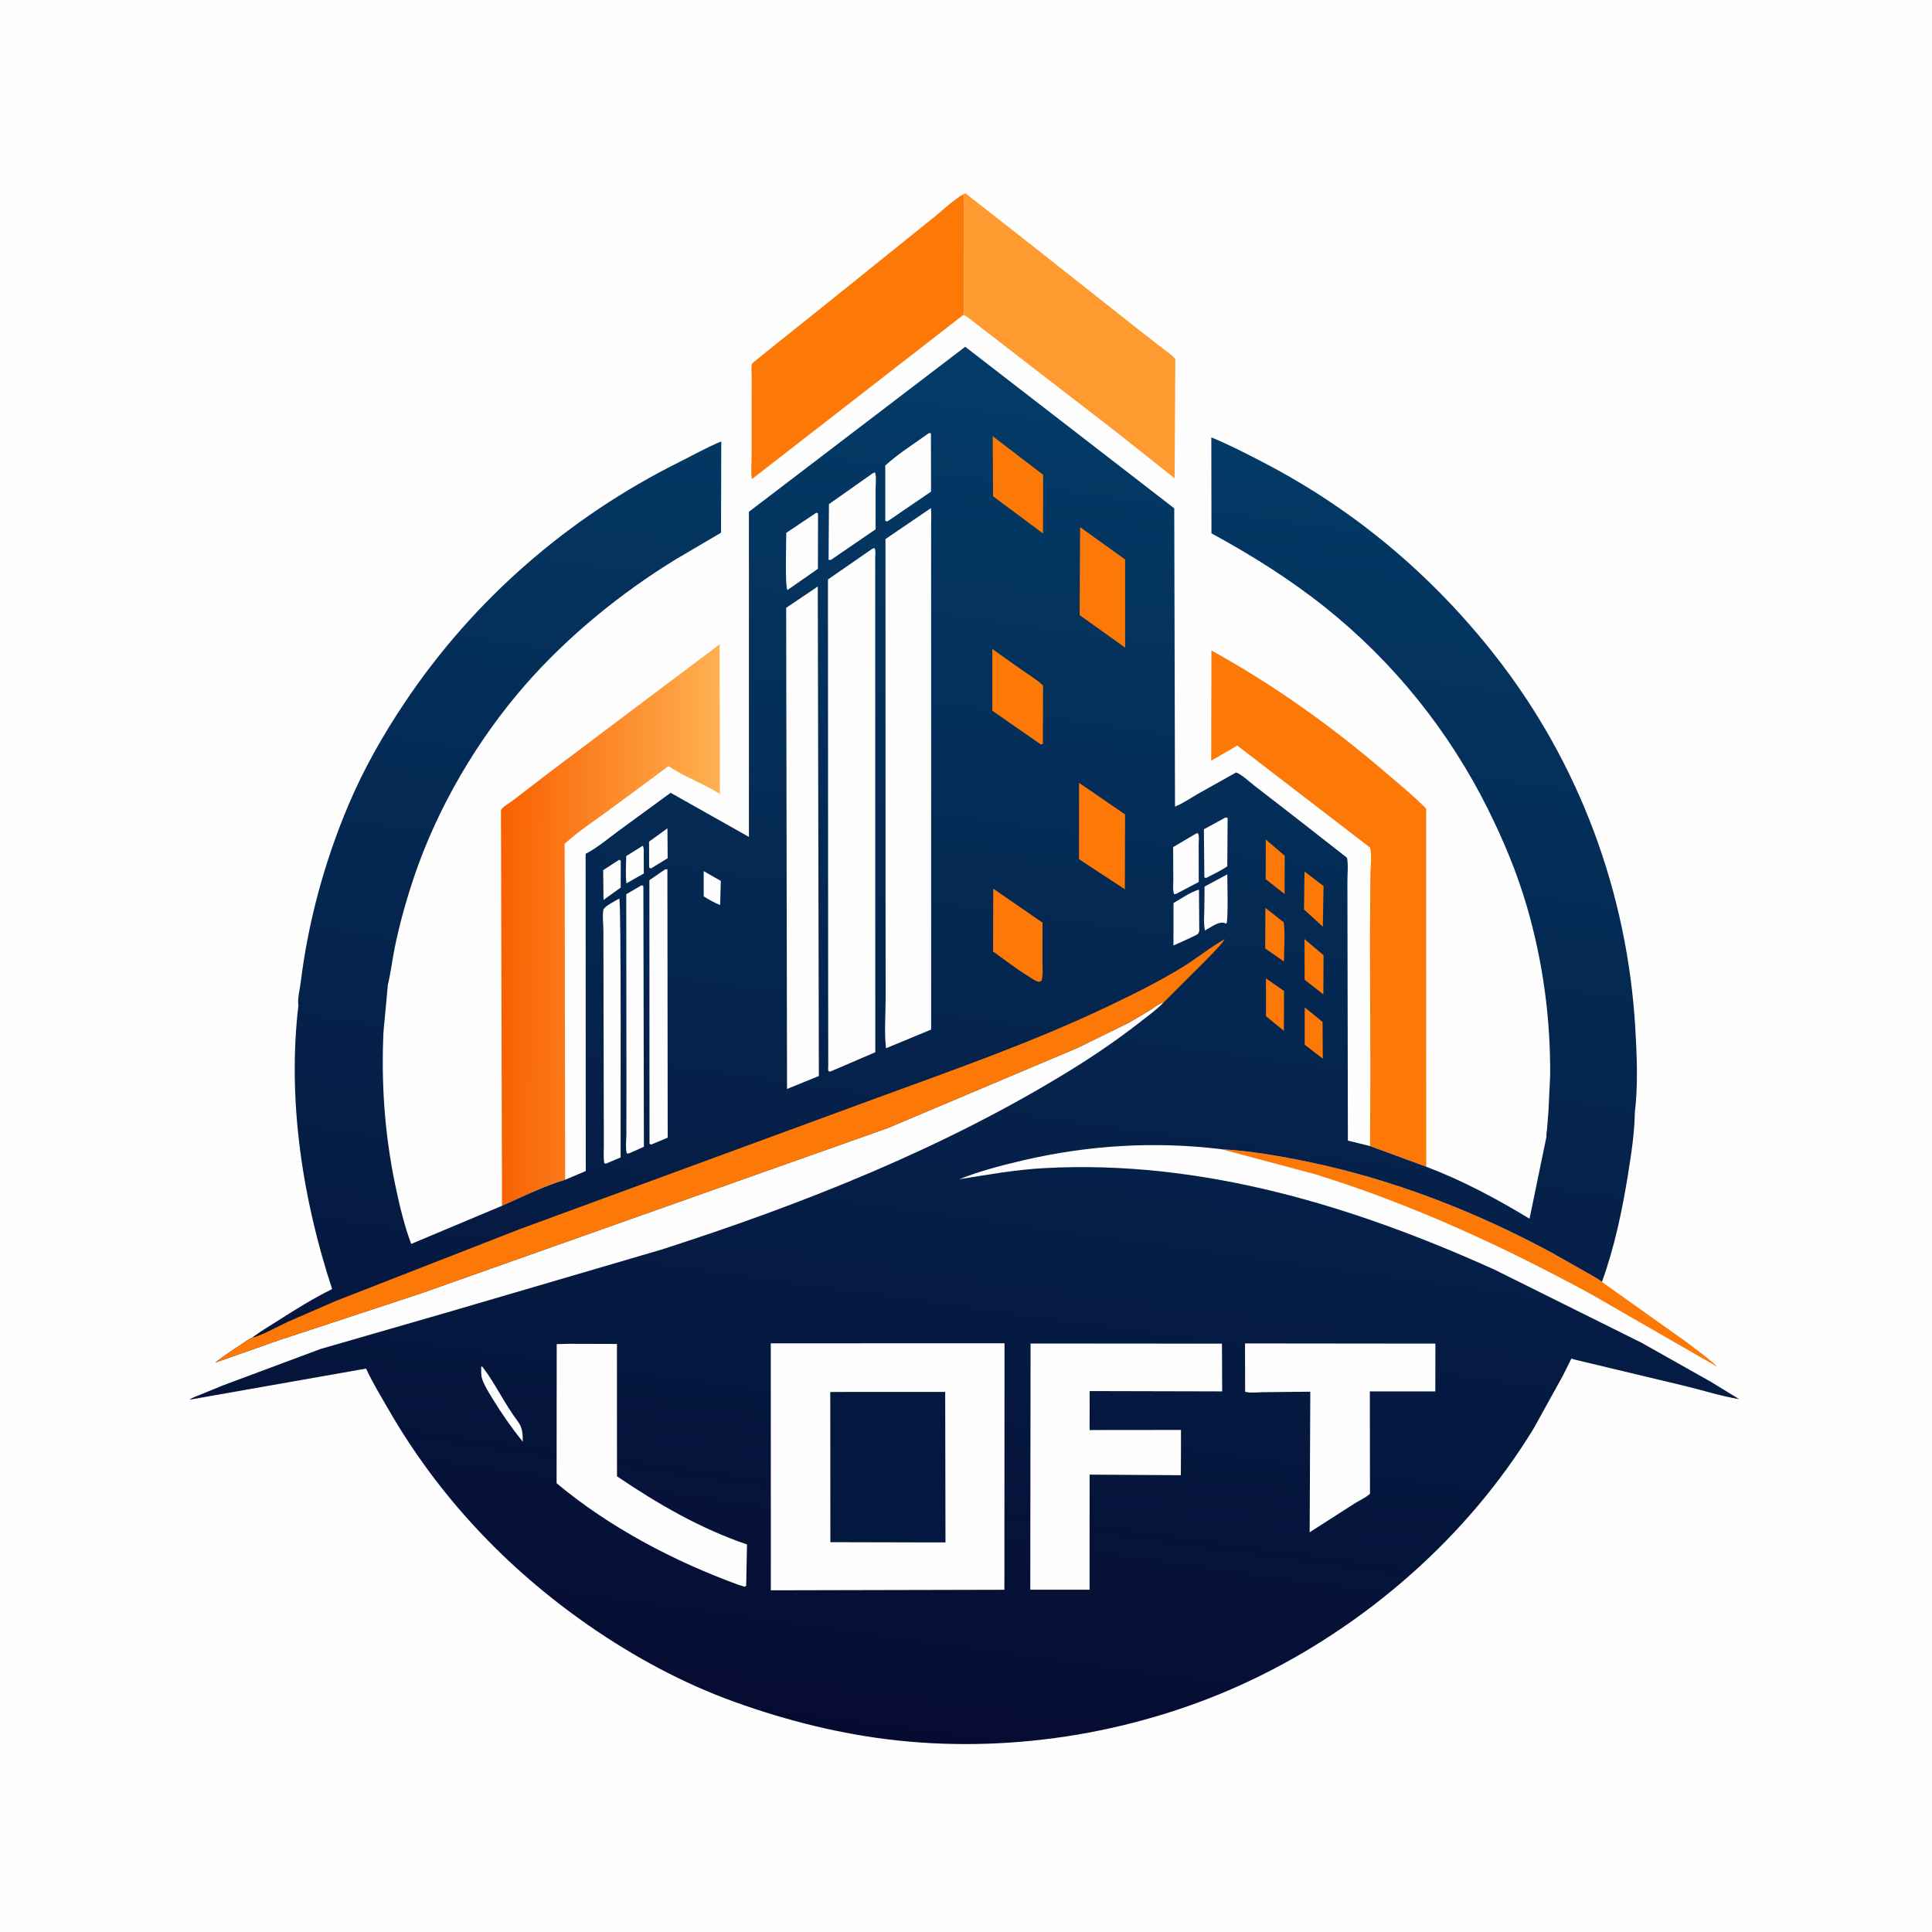 <svg version="1.1" xmlns="http://www.w3.org/2000/svg" style="display: block;" viewBox="0 0 2048 2048" width="1024" height="1024">
<defs>
	<linearGradient id="Gradient1" gradientUnits="userSpaceOnUse" x1="529.872" y1="979.411" x2="760.684" y2="981.557">
		<stop class="stop0" offset="0" stop-opacity="1" stop-color="rgb(249,96,0)"/>
		<stop class="stop1" offset="1" stop-opacity="1" stop-color="rgb(255,177,82)"/>
	</linearGradient>
	<linearGradient id="Gradient2" gradientUnits="userSpaceOnUse" x1="970.795" y1="1847.42" x2="1173.45" y2="388.905">
		<stop class="stop0" offset="0" stop-opacity="1" stop-color="rgb(6,11,49)"/>
		<stop class="stop1" offset="1" stop-opacity="1" stop-color="rgb(3,60,104)"/>
	</linearGradient>
</defs>
<path transform="translate(0,0)" fill="rgb(254,254,254)" d="M -0 -0 L 2048 0 L 2048 2048 L -0 2048 L -0 -0 z"/>
<path transform="translate(0,0)" fill="rgb(252,121,7)" d="M 1294.49 1218.15 C 1325.46 1220.02 1355.5 1225.17 1385.83 1231.42 C 1475.74 1249.96 1563.66 1284.03 1644.37 1327.61 L 1681.43 1348.58 C 1686.82 1351.77 1692.96 1354.8 1697.91 1358.58 L 1698.1 1358.91 L 1787 1422.11 C 1798.26 1430.74 1810.48 1439.22 1820.66 1449.07 L 1687.11 1372.21 C 1593.13 1321.01 1496.23 1276.34 1393.83 1244.67 L 1294.49 1218.15 z"/>
<path transform="translate(0,0)" fill="rgb(252,121,7)" d="M 1020.99 205.949 C 1022.67 209.703 1022.07 214.303 1022.07 218.349 L 1022.08 238.921 L 1021.99 332.35 L 1021.03 333.932 L 797.053 507.881 C 795.751 500.503 796.716 491.446 796.717 483.898 L 796.74 430.027 L 796.777 398.706 C 796.784 394.871 796.098 389.316 797.108 385.675 C 797.454 384.428 860.797 334.343 867.285 329.06 L 985.773 233.745 C 997.32 224.79 1008.58 213.452 1020.99 205.949 z"/>
<path transform="translate(0,0)" fill="rgb(254,154,47)" d="M 1020.99 205.949 L 1023.51 204.924 L 1104.15 268.179 L 1208.34 350.532 L 1232.17 369.04 C 1236.71 372.485 1242.48 376.198 1245.9 380.765 L 1245.15 507.069 L 1185.52 459.657 L 1059.62 362.442 L 1031.4 340.668 C 1028.54 338.506 1024.48 334.539 1021.03 333.932 L 1021.99 332.35 L 1022.08 238.921 L 1022.07 218.349 C 1022.07 214.303 1022.67 209.703 1020.99 205.949 z"/>
<path transform="translate(0,0)" fill="rgb(252,121,7)" d="M 1452.3 1214.85 L 1452.66 1138.64 L 1452.21 994.573 L 1452.65 927.161 C 1452.73 919.059 1454.51 905.836 1452.28 898.451 L 1311.57 790.331 L 1283.91 806.391 L 1284.16 689.506 C 1350.01 725.892 1410.7 769.111 1467.78 818.028 C 1482.56 830.689 1498.17 843.335 1511.81 857.177 L 1511.91 1236.79 L 1452.3 1214.85 z"/>
<path transform="translate(0,0)" fill="url(#Gradient1)" d="M 698.931 731.056 L 762.816 683.014 L 763.2 841.619 C 745.738 830.688 725.55 823.521 708.663 812.152 L 644.752 859.336 C 629.498 870.496 612.485 881.736 598.556 894.489 L 599.086 1250.59 C 576.583 1257.37 553.637 1268.6 532.138 1278.2 L 531.037 858.52 C 533.955 854.419 540.278 851.135 544.375 847.972 L 580.272 820.384 L 698.931 731.056 z"/>
<path transform="translate(0,0)" fill="url(#Gradient2)" d="M 599.086 1250.59 L 620.94 1241.37 L 620.781 905.087 C 633.447 898.566 645.509 888.184 657.037 879.756 L 710.913 840.398 L 793.887 887.157 L 793.868 542.523 L 1023.17 367.584 L 1244.75 538.842 L 1245.56 855.016 C 1253.69 851.911 1262.12 845.913 1269.77 841.561 L 1310.38 818.803 C 1316.89 821.411 1323.92 828.381 1329.53 832.685 L 1371.91 865.492 L 1427.91 909.28 C 1429.36 916.722 1428.29 926.445 1428.31 934.135 L 1428.41 990.937 L 1428.81 1209.1 L 1452.3 1214.85 L 1511.91 1236.79 C 1549.81 1251.1 1586.82 1270.86 1621.36 1291.91 L 1639.34 1204.74 C 1638.91 1202.98 1639.72 1199.4 1639.87 1197.55 L 1641.44 1177.78 L 1643.21 1140.42 C 1643.71 1079.39 1635.59 1019.58 1618.54 960.888 C 1608.22 925.377 1593.85 891.02 1577.41 857.95 C 1536.09 774.855 1477.17 701.588 1404.54 643.657 C 1367.04 613.741 1326.25 588.292 1284.2 565.336 L 1284.04 463.651 C 1302.27 471.058 1320.51 480.526 1337.98 489.564 C 1435.19 539.827 1517.85 609.328 1585.3 695.425 C 1674.26 809.003 1725.1 946.37 1733.51 1090.22 C 1735.21 1119.24 1736.5 1150.6 1732.98 1179.52 C 1732.63 1201.24 1729.25 1223.21 1725.81 1244.63 C 1719.64 1283 1711.41 1322.31 1698.1 1358.91 L 1697.91 1358.58 C 1692.96 1354.8 1686.82 1351.77 1681.43 1348.58 L 1644.37 1327.61 C 1563.66 1284.03 1475.74 1249.96 1385.83 1231.42 C 1355.5 1225.17 1325.46 1220.02 1294.49 1218.15 C 1223.94 1209.66 1154.15 1213.85 1085 1229.91 C 1062.09 1235.23 1038.63 1241.37 1016.75 1250.06 C 1046.8 1245.29 1076.43 1239.91 1106.88 1238.25 C 1273.42 1229.18 1434.1 1278.08 1584.35 1345.93 L 1739.98 1423.3 L 1813.66 1464.81 L 1843.59 1483.15 C 1824.15 1480 1804.69 1473.62 1785.5 1469.04 L 1668.1 1440.97 C 1667.3 1440.76 1666.35 1439.87 1665.68 1440.36 C 1665.42 1440.55 1664.01 1443.67 1663.75 1444.18 L 1656.59 1458.5 L 1626.16 1513.53 C 1555.77 1629.49 1446.85 1724.18 1324.5 1781.89 C 1209.96 1835.92 1077.01 1858.53 951 1844.93 C 891.968 1838.55 834.47 1824.15 778.669 1804.08 C 723.781 1784.33 671.742 1756.14 623.905 1722.94 C 537.253 1662.79 464.725 1585.97 412.04 1494.46 C 403.987 1480.48 395.407 1466.51 388.588 1451.87 L 388.075 1450.75 L 200.984 1483.74 C 203.768 1481.47 207.964 1480.22 211.276 1478.82 L 236.246 1468.6 L 339.704 1430.01 L 474.789 1390.99 L 531.268 1374.44 L 701.317 1324.58 C 850.989 1276.49 1001.35 1216.89 1135.48 1134.01 C 1160.58 1118.5 1185.1 1101.78 1208.33 1083.59 C 1216.62 1077.1 1225.53 1070.74 1232.92 1063.23 L 1233.67 1062.44 C 1228.25 1063.94 1223.54 1067.93 1218.85 1070.94 L 1197.21 1083.83 L 1142.68 1110.63 L 941.1 1195.77 L 445.768 1371.22 L 295.759 1420.64 L 228.155 1444.46 C 237.39 1437.05 247.325 1430.6 257.257 1424.18 C 260.048 1422.37 263.857 1419.18 267.003 1418.22 C 275.49 1411.59 285.452 1405.87 294.519 1400.04 C 313.241 1388.01 332.108 1376.35 352.066 1366.46 C 320.632 1270.88 304.478 1166.25 316.327 1065.63 C 315.086 1059.59 317.917 1048.18 318.722 1041.62 C 326.66 977.051 344.043 913.166 369.417 853.246 C 385.69 814.817 406.148 778.874 429.362 744.252 C 502.449 635.247 602.624 548.331 720.047 489.801 C 734.698 482.497 749.422 474.082 764.567 467.963 L 764.322 564.684 L 716.563 592.785 C 657.914 628.741 601.452 674.741 556.199 726.672 C 505.663 784.667 463.616 856.408 439.019 929.318 C 430.771 953.767 423.87 978.229 418.65 1003.5 C 415.896 1016.83 414.353 1030.59 411.183 1043.79 L 406.53 1093.39 C 403.974 1147.61 407.673 1201.45 418.664 1254.61 C 423.089 1276.01 428.232 1298.15 435.89 1318.62 L 532.138 1278.2 C 553.637 1268.6 576.583 1257.37 599.086 1250.59 z"/>
<path transform="translate(0,0)" fill="rgb(254,254,254)" d="M 745.927 923.388 L 764.09 933.825 L 763.373 959.392 C 757.228 956.969 751.55 953.689 745.957 950.211 L 745.927 923.388 z"/>
<path transform="translate(0,0)" fill="rgb(254,254,254)" d="M 681.386 896.5 C 682.91 899.352 682.334 902.958 682.358 906.154 L 682.476 925.93 L 664.082 936.351 C 662.831 927.175 663.801 916.785 663.811 907.473 L 681.386 896.5 z"/>
<path transform="translate(0,0)" fill="rgb(254,254,254)" d="M 656.15 911.5 C 657.366 911.69 656.704 911.458 657.999 912.5 L 657.964 940.851 L 639.747 953.991 L 639.384 922.388 L 656.15 911.5 z"/>
<path transform="translate(0,0)" fill="rgb(254,254,254)" d="M 707.495 878.056 L 707.77 909.737 L 690.223 920.5 C 688.79 920.32 689.525 920.574 688.116 919.5 L 688.044 892.144 L 707.495 878.056 z"/>
<path transform="translate(0,0)" fill="rgb(254,254,254)" d="M 510.155 1448.5 C 511.571 1448.8 511.121 1448.45 511.965 1449.57 C 525.338 1467.28 535.076 1488.35 548.511 1506.18 C 554.044 1513.52 554.033 1519.28 554.217 1528.25 C 542.731 1514.2 531.394 1497.98 522.029 1482.5 C 518.143 1476.08 513.49 1468.92 511.112 1461.76 C 509.748 1457.65 510.101 1452.79 510.155 1448.5 z"/>
<path transform="translate(0,0)" fill="rgb(252,121,7)" d="M 1383.05 1067.88 L 1401.98 1083.28 L 1402.22 1122.27 L 1383.05 1107.47 L 1383.05 1067.88 z"/>
<path transform="translate(0,0)" fill="rgb(252,121,7)" d="M 1341.95 1037.12 L 1361.11 1050.5 L 1361.01 1092.77 L 1342.03 1077.21 L 1341.95 1037.12 z"/>
<path transform="translate(0,0)" fill="rgb(252,121,7)" d="M 1341.78 889.896 L 1361.83 907.126 L 1361.72 947.72 L 1341.67 931.903 L 1341.78 889.896 z"/>
<path transform="translate(0,0)" fill="rgb(252,121,7)" d="M 1382.84 923.82 L 1403.01 939.273 L 1402.27 982.327 L 1382.28 964.116 L 1382.84 923.82 z"/>
<path transform="translate(0,0)" fill="rgb(252,121,7)" d="M 1382.83 995.495 L 1403.01 1012.52 L 1402.8 1054.1 L 1382.97 1038.56 L 1382.83 995.495 z"/>
<path transform="translate(0,0)" fill="rgb(252,121,7)" d="M 1341.36 962.377 L 1360.91 977.76 C 1362.42 991.065 1361.09 1005.82 1361.02 1019.28 L 1341.16 1005.36 L 1341.36 962.377 z"/>
<path transform="translate(0,0)" fill="rgb(254,254,254)" d="M 1276.7 960.615 L 1276.89 939.799 L 1300.99 926.88 C 1300.98 933.864 1302.15 976.527 1300 979.105 L 1298.24 978.474 C 1292.72 976.65 1286.67 981.017 1281.96 983.62 C 1280.38 984.491 1278.71 985.274 1277.41 986.535 C 1275.46 979.177 1276.77 968.377 1276.7 960.615 z"/>
<path transform="translate(0,0)" fill="rgb(254,254,254)" d="M 1271.28 986.837 C 1270.86 987.84 1270.66 988.978 1270 989.846 C 1268.85 991.357 1247.78 1000.39 1243.91 1002.28 L 1243.98 957.254 C 1252.35 952.44 1261.7 945.75 1270.95 943.014 L 1271.28 986.837 z"/>
<path transform="translate(0,0)" fill="rgb(254,254,254)" d="M 1299.21 866.5 L 1301.32 867.034 L 1300.98 918.245 C 1294.36 922.921 1286.7 926.479 1279.5 930.176 C 1277.79 930.797 1278.73 930.73 1276.68 930.031 L 1276.16 879.079 L 1299.21 866.5 z"/>
<path transform="translate(0,0)" fill="rgb(254,254,254)" d="M 1268.09 883.5 L 1269.85 883.266 C 1271.44 885.787 1270.64 892.381 1270.65 895.533 L 1270.73 934.935 L 1246.83 947.5 L 1244.58 947.87 C 1242.97 943.323 1243.79 936.931 1243.76 932.088 L 1243.58 897.969 L 1268.09 883.5 z"/>
<path transform="translate(0,0)" fill="rgb(254,254,254)" d="M 865.347 543.5 C 866.479 543.744 865.833 543.507 867.153 544.5 L 867.014 602.941 L 834.681 625.5 C 831.996 621.754 833.479 573.286 833.5 564.836 L 865.347 543.5 z"/>
<path transform="translate(0,0)" fill="rgb(254,254,254)" d="M 925.428 501.5 L 927.474 500.782 C 929.252 505.227 928.173 513.001 928.175 517.819 L 928.133 561.109 L 880.805 593.5 C 879.985 593.61 879.151 593.531 878.325 593.5 L 878.731 534.408 L 925.428 501.5 z"/>
<path transform="translate(0,0)" fill="rgb(254,254,254)" d="M 984.123 459.5 C 985.934 458.851 985.033 458.846 986.824 459.5 L 986.941 521.147 L 941.011 552.5 C 939.475 552.838 940.344 552.85 938.456 551.988 L 938.449 493.476 C 952.182 480.873 968.992 470.431 984.123 459.5 z"/>
<path transform="translate(0,0)" fill="rgb(252,121,7)" d="M 1052.3 462.39 L 1105.79 503.266 L 1105.61 565.472 L 1052.69 526.075 L 1052.3 462.39 z"/>
<path transform="translate(0,0)" fill="rgb(252,121,7)" d="M 1052.87 942.017 L 1105.11 978.022 L 1105.05 1018.76 C 1105.03 1025.38 1105.84 1033.07 1104.18 1039.5 L 1101.5 1040.83 C 1097.4 1040.04 1093.14 1036.79 1089.59 1034.58 C 1076.86 1026.67 1064.89 1017.37 1052.71 1008.64 L 1052.87 942.017 z"/>
<path transform="translate(0,0)" fill="rgb(252,121,7)" d="M 1051.91 687.981 L 1083.5 710.386 C 1090.93 715.543 1099.11 720.442 1105.69 726.628 L 1105.49 788.5 L 1103.5 789.257 L 1051.91 753.425 L 1051.91 687.981 z"/>
<path transform="translate(0,0)" fill="rgb(252,121,7)" d="M 1143.85 829.847 L 1192.63 863.332 L 1192.4 942.691 L 1143.76 910.727 L 1143.85 829.847 z"/>
<path transform="translate(0,0)" fill="rgb(252,121,7)" d="M 1144.95 558.796 L 1192.68 593.044 L 1192.69 686.506 L 1144.42 652.056 L 1144.95 558.796 z"/>
<path transform="translate(0,0)" fill="rgb(254,254,254)" d="M 656.46 952.5 C 658.669 956.62 657.713 1198.38 657.894 1226.94 L 642.296 1233.5 L 640.555 1233.09 C 639.518 1226.83 640.122 1219.91 640.104 1213.54 L 640.015 1178.02 L 639.754 1050.56 L 639.631 986.077 C 639.624 979.843 638.343 970.164 639.667 964.273 C 640.422 960.917 653.132 954.412 656.46 952.5 z"/>
<path transform="translate(0,0)" fill="rgb(254,254,254)" d="M 679.962 938.5 C 681.318 938.653 680.598 938.42 681.998 939.5 L 682.558 1215.62 L 667.105 1222.5 L 664.607 1222.84 C 662.701 1218.39 663.986 1207.8 663.992 1202.61 L 664.062 1145.57 L 663.858 947.915 L 679.962 938.5 z"/>
<path transform="translate(0,0)" fill="rgb(254,254,254)" d="M 705.138 921.5 L 707.469 921.494 L 707.782 1205.97 L 690.5 1213.18 C 689.419 1213.09 690.112 1213.21 688.5 1212.51 L 688.374 933.041 L 705.138 921.5 z"/>
<path transform="translate(0,0)" fill="rgb(254,254,254)" d="M 602.765 1424.49 L 653.978 1424.63 L 654.042 1564.97 C 697.82 1594.5 741.671 1620.02 791.852 1637.2 L 791.004 1681 L 789.5 1682.01 L 782.5 1679.87 C 714.332 1654.98 645.814 1618.99 590.014 1572.27 L 590.136 1424.8 L 602.765 1424.49 z"/>
<path transform="translate(0,0)" fill="rgb(254,254,254)" d="M 866.866 621.701 L 868.024 1140.6 L 834.291 1154.35 L 833.361 644.331 L 866.866 621.701 z"/>
<path transform="translate(0,0)" fill="rgb(254,254,254)" d="M 1319.77 1424.08 L 1521.56 1424.29 L 1521.49 1474.97 L 1452.1 1474.94 L 1452.19 1554.5 L 1452.24 1583.38 C 1448.46 1587.26 1441.15 1590.41 1436.41 1593.44 L 1388.3 1624.24 L 1388.97 1475.25 L 1338.74 1475.79 C 1333.35 1475.82 1324.88 1476.9 1319.9 1475.3 L 1319.77 1424.08 z"/>
<path transform="translate(0,0)" fill="rgb(254,254,254)" d="M 924.978 581.5 L 926.902 581.029 C 928.535 582.771 927.765 588.193 927.746 590.787 L 927.866 1115.41 L 881.5 1135.34 L 878.984 1136.06 C 878.654 1135.54 878.174 1135.09 877.992 1134.5 C 877.651 1133.39 877.986 1130.35 877.984 1129.08 L 877.962 1113.65 L 877.874 1033.25 L 877.675 614.243 L 924.978 581.5 z"/>
<path transform="translate(0,0)" fill="rgb(254,254,254)" d="M 986.801 538.622 C 987.532 544.734 987.028 551.265 987.023 557.444 L 986.992 591.398 L 987.03 704.423 L 987.046 1091.37 L 939.185 1111.21 C 937.233 1093.92 938.837 1074.62 938.818 1057.18 L 938.714 944.773 L 938.639 571.437 L 986.801 538.622 z"/>
<path transform="translate(0,0)" fill="rgb(254,254,254)" d="M 1092.45 1424.18 L 1295.33 1424.34 L 1295.55 1474.93 L 1155.07 1474.59 L 1155.02 1515.89 L 1251.91 1515.79 L 1251.86 1544.99 L 1251.71 1563.78 L 1155.03 1563.16 L 1155.01 1685.17 L 1092.13 1685.13 L 1092.45 1424.18 z"/>
<path transform="translate(0,0)" fill="rgb(252,121,7)" d="M 267.003 1418.22 C 279.749 1414.65 292.645 1406.95 304.753 1401.33 L 355.94 1379.07 L 550.131 1303.24 L 930.725 1163.43 C 1013.85 1132.95 1097.11 1103.86 1177.06 1065.55 C 1203.42 1052.92 1230.15 1039.65 1255 1024.24 C 1269.72 1015.12 1283.33 1003.76 1298.46 995.45 C 1292.84 1003.63 1284.96 1010.89 1278.11 1018.07 L 1233.67 1062.44 C 1228.25 1063.94 1223.54 1067.93 1218.85 1070.94 L 1197.21 1083.83 L 1142.68 1110.63 L 941.1 1195.77 L 445.768 1371.22 L 295.759 1420.64 L 228.155 1444.46 C 237.39 1437.05 247.325 1430.6 257.257 1424.18 C 260.048 1422.37 263.857 1419.18 267.003 1418.22 z"/>
<path transform="translate(0,0)" fill="rgb(254,254,254)" d="M 817.064 1423.98 L 1064.83 1423.93 L 1064.7 1685.22 L 817.125 1685.78 L 817.064 1423.98 z"/>
<path transform="translate(0,0)" fill="rgb(4,23,62)" d="M 897.64 1475.5 L 1001.95 1475.47 L 1002.25 1635.03 L 989.25 1635.04 L 880.224 1634.77 L 880.112 1475.59 L 897.64 1475.5 z"/>
</svg>